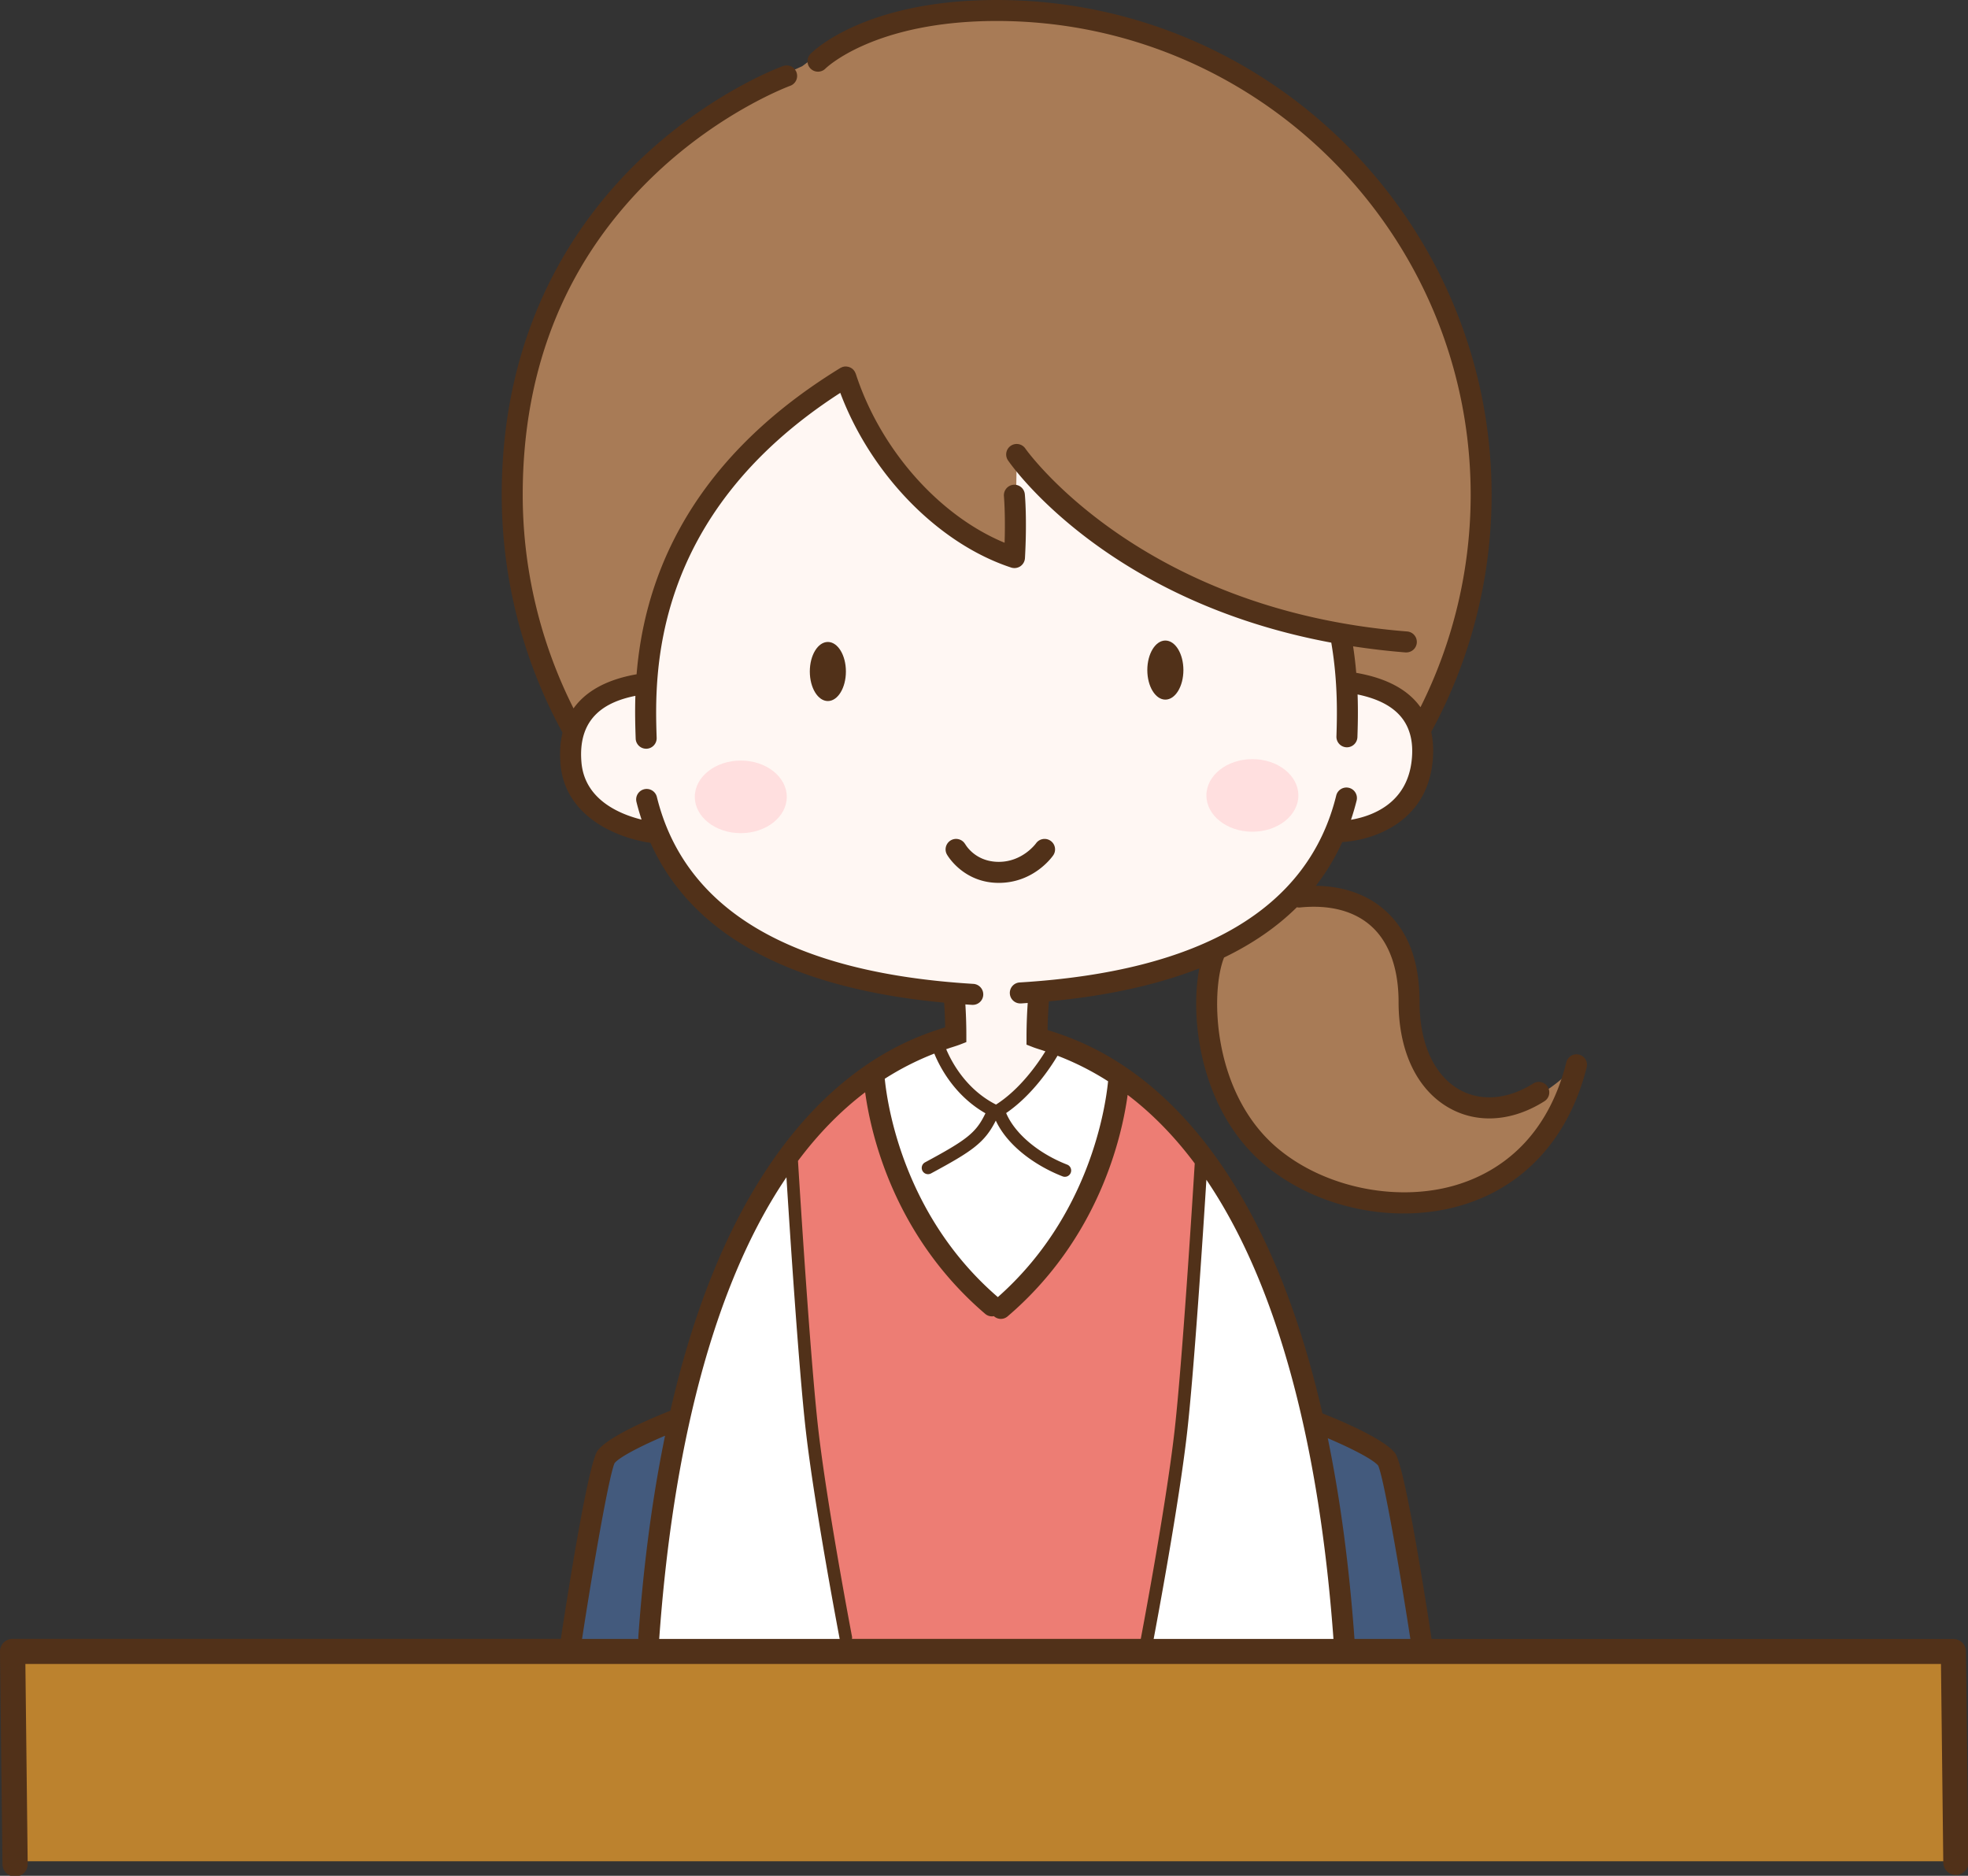 <svg xmlns="http://www.w3.org/2000/svg" viewBox="0 0 469 447" width="469" height="447">
<rect x="0" y="0" width="469" height="447" fill="#333333" stroke="none"/>
<defs>
<style>.cls-5{fill:#ffdfdf}.cls-6{fill:#a87b56}.cls-7{fill:#513119}</style>
</defs>
<g>
<g>
<path d="M5.15 394.02h460.96v49.52H5.15z" style="fill:#bc822e"/>
<path d="m330.49 347.8-27.55-13.32-131.29-1.39-27.19 14.11-8.61 46.82H338.8l-8.31-46.22z" style="fill:#435a7d"/>
<path d="M339.05 178.54c0 13.54-11.4 16.12-20.46 18.78-9.39 34.35-71.42 40.05-71.42 40.05l-.19 10.43 7.43 3.13s-13.67 18.78-18 18.78c-4.05 0-15.65-19.57-15.65-19.57l7.04-3.52s1.25-9.05-.01-9.12c-27.1-1.52-57.18-10.3-71.15-39.31-7.66-1.5-20.63-4.78-20.63-17.83 0-43.33 56.07-113.35 101.1-113.35s101.94 68.19 101.94 111.52Z" style="fill:#fff7f3"/>
<path d="M288.54 278.33c-6.52-9.59-25.38-28.2-36.16-29.35-3.44 9.05-15.96 16.51-15.96 16.51s-10.83-9.86-14.09-18.08c-7.3 2.17-24.48 13.86-41.57 39.25-21.69 32.23-26.13 106.9-26.13 106.9H319.5c-2.87-75.72-24.44-105.65-30.96-115.24Z" style="fill:#fff"/>
<path d="M271.5 392.72c-26.37 0-46.17-.52-69.65-1.04-9.91-42-11.74-100.96-13.57-116.61 6.52-8.09 9.91-12 20.09-18.26 4.17 25.83 17.74 47.48 29.74 53.48 6.99 0 27.13-28.7 28.7-53.74 8.35 5.48 15.91 11.48 19.04 17.48 0 19.83-2.09 73.83-14.35 118.7Z" style="fill:#ed7d74"/>
<ellipse cx="176.54" cy="189.89" class="cls-5" rx="10.96" ry="8.65"/>
<ellipse cx="298.46" cy="189.55" class="cls-5" rx="10.96" ry="8.65"/>
<path d="M307.89 213.76c4.48-.17 13.52-.98 18.07 3.2 16.11 14.8 2.68 24.58 14.17 38.67 16.58 20.32 35.58-1.96 35.58-1.96s-7.57 32.31-40.57 32.98-54.91-25.94-45.52-59.98c14.09-9 18.26-12.92 18.26-12.92Z" class="cls-6"/>
<path d="M354.02 117.89c0 21.04-5.79 40.75-15.9 57.7.03-2.25-2.97-12.7-17.03-12.7-.93-6.65-1.52-7.83-2.87-12.12-27.92-7.98-47.77-12.53-75.93-42.46 0 7.63-.59 23.41-.59 23.41 1.35.34-24.47-2.87-40.7-41.51-38.95 21.16-45.86 56.7-47.11 72.68-12.27 1.35-16.37 6.05-17.46 11.26-9.17-16.61-14.34-35.79-14.34-56.22 0-46.44 27.83-83.78 69.11-102.17 13.89-10.57 28.09-12.61 45.41-12.61C301.44 3.15 354 54.52 354 117.89Z" class="cls-6"/>
</g>
<ellipse cx="197.29" cy="160.02" class="cls-7" rx="4.3" ry="7.04"/>
<ellipse cx="277.72" cy="159.68" class="cls-7" rx="4.3" ry="7.04"/>
<path d="M230.01 201.16a2.5 2.5 0 0 0-3.4-.92c-1.2.69-1.62 2.21-.93 3.41.16.28 3.95 6.74 12.34 6.74s12.77-6.27 12.96-6.54c.79-1.12.53-2.67-.59-3.47-1.12-.8-2.68-.54-3.48.57-.13.18-3.28 4.43-8.88 4.43s-7.89-4.03-8.01-4.23Z" class="cls-7"/>
<path d="M468.52 393.53a3 3 0 0 0-3-2.96H341.17c-2.46-16.05-6.65-41.63-8.71-44.29-2.65-3.44-13.15-7.83-17.31-9.47-6.09-26.61-15.26-47.97-27.42-63.81-6.68-8.7-13.45-14.63-19.5-18.72-.07-.05-.14-.1-.21-.14-8.1-5.44-14.88-7.59-18.37-8.69.05-3.13.24-5.75.32-6.83 13.83-1.29 25.79-3.92 35.85-7.86-2.38 12.17.38 34.09 15.51 46.76 9.02 7.55 21.21 11.65 33.17 11.65 5.11 0 10.17-.75 14.93-2.3 14.44-4.69 24.63-16.26 28.71-32.58a2.5 2.5 0 0 0-4.85-1.21c-4.67 18.69-16.39 26.11-25.41 29.04-14.11 4.59-31.93 1.12-43.35-8.44-15.72-13.16-16.1-37.34-12.82-45.5 6.81-3.29 12.6-7.28 17.35-11.98.25.05.5.08.77.05 7.08-.71 12.95.84 16.98 4.48 4.25 3.84 6.49 10.09 6.49 18.07 0 11.81 4.46 21.04 12.23 25.32 2.91 1.61 6.1 2.4 9.39 2.4 4.32 0 8.83-1.37 13.13-4.09 1.17-.74 1.52-2.28.78-3.45a2.497 2.497 0 0 0-3.45-.78c-5.99 3.78-12.34 4.34-17.44 1.54-6.13-3.38-9.64-11.01-9.64-20.94s-2.81-16.96-8.14-21.78c-4.23-3.82-9.9-5.84-16.58-5.93 2.5-3.21 4.6-6.69 6.3-10.43 7.58-.46 19.89-4.74 21.49-18.79.27-2.39.26-4.96-.29-7.46 9.41-17.22 14.39-36.72 14.39-56.47C355.48 52.91 302.57 0 237.54 0c-31.56 0-43.89 12.32-44.4 12.85-.96.99-.93 2.56.05 3.52.98.96 2.56.95 3.53-.03.11-.11 11.59-11.34 40.83-11.34 62.27 0 112.93 50.66 112.93 112.93 0 17.6-4.13 34.98-11.96 50.6-2.65-3.74-7.36-6.81-15.31-8.19a91.45 91.45 0 0 0-.75-6.32c4 .61 8.16 1.11 12.49 1.45h.2c1.29 0 2.39-.99 2.49-2.3.11-1.38-.92-2.58-2.29-2.69-63.61-5.05-90.69-43.15-91-43.6a2.503 2.503 0 0 0-3.48-.64 2.494 2.494 0 0 0-.64 3.48c1.03 1.5 23.62 33.5 77.03 43.42 1.64 9.55 1.37 17.85 1.23 22.36a2.502 2.502 0 0 0 2.42 2.58h.08c1.34 0 2.45-1.07 2.5-2.42.08-2.44.19-5.95.04-10.17 6.91 1.43 11.04 4.5 12.45 9.31 0 .03.02.06.03.09.54 1.88.68 4.01.4 6.41-1.16 10.24-9.48 13.2-14.45 14.05.5-1.49.95-3.01 1.34-4.58.33-1.34-.49-2.7-1.83-3.03-1.34-.33-2.7.49-3.03 1.83-6.63 26.93-32.01 41.91-75.44 44.55a2.49 2.49 0 0 0-2.34 2.65 2.497 2.497 0 0 0 2.49 2.35h.15c.55-.03 1.08-.08 1.62-.11-.12 1.7-.29 4.77-.29 8.22v1.71l1.59.62c.46.18 1.11.38 1.92.64l.99.33c-1.81 2.94-6.07 9.08-11.77 12.69-7.17-3.63-10.63-10.25-11.87-13.2.43-.14.85-.3 1.29-.43.82-.26 1.47-.47 1.92-.64l1.59-.62v-1.71c0-2.88-.12-5.5-.23-7.27.54.04 1.07.08 1.62.11h.15c1.31 0 2.41-1.02 2.49-2.35a2.51 2.51 0 0 0-2.34-2.65c-43.43-2.63-68.81-17.62-75.44-44.55a2.506 2.506 0 0 0-3.03-1.83 2.501 2.501 0 0 0-1.83 3.03c.35 1.43.77 2.83 1.21 4.2-5.18-1.28-13.55-4.72-14.32-13.61-.97-11.11 6.25-14.55 12.85-15.88-.13 4.04-.02 7.49.07 10.18a2.498 2.498 0 0 0 2.5 2.42h.08c1.38-.04 2.46-1.2 2.42-2.58-.47-14.59-1.71-52.91 43.76-82.22 7.3 19.41 23.34 35.92 40.73 41.63a2.542 2.542 0 0 0 2.19-.31 2.53 2.53 0 0 0 1.09-1.92c.52-9.21 0-15-.03-15.24a2.501 2.501 0 0 0-2.72-2.26 2.514 2.514 0 0 0-2.26 2.72c0 .05.38 4.25.16 11.1-15.61-6.46-29.61-22.22-35.47-40.28 0-.01-.01-.02-.02-.03-.03-.08-.07-.16-.1-.23-.04-.08-.07-.16-.11-.23 0-.01 0-.02-.02-.03-.03-.05-.07-.09-.1-.14-.06-.08-.11-.16-.17-.23-.05-.06-.11-.11-.17-.16-.06-.06-.12-.12-.19-.17-.06-.05-.13-.09-.2-.13-.07-.04-.14-.09-.21-.12a4.97 4.97 0 0 0-.22-.09 2.25 2.25 0 0 0-.24-.08c-.07-.02-.15-.03-.22-.04-.08-.01-.17-.03-.26-.04h-.24c-.08 0-.16 0-.24.01-.09.01-.18.04-.28.06-.06.01-.12.02-.17.04-.01 0-.02.01-.03.02-.08.03-.16.07-.24.1-.08.04-.16.07-.23.11-.01 0-.02 0-.03.02-38.43 23.56-46.91 53.21-48.54 72.98-7.73 1.36-12.37 4.41-15.03 8.13a113.175 113.175 0 0 1-12.11-50.89c0-30.87 10.69-56.64 31.76-76.58 15.79-14.94 31.82-20.83 31.98-20.89a2.501 2.501 0 1 0-1.69-4.71c-.69.25-17.03 6.23-33.57 21.82-15.27 14.4-33.48 40.03-33.48 80.36 0 19.82 5.01 39.39 14.49 56.66-.62 2.53-.69 5.13-.48 7.55 1.1 12.65 13.73 17.62 21.43 18.71 9.84 21.88 33.32 34.66 69.99 38.09.09 1.34.21 3.46.25 5.88-3.48 1.1-10.26 3.24-18.36 8.68-.08.05-.15.09-.22.15-6.04 4.09-12.81 10.02-19.49 18.72-12.16 15.84-21.32 37.2-27.42 63.81-4.16 1.64-14.66 6.03-17.31 9.47-2.08 2.7-6.35 28.89-8.8 44.9H3c-.8 0-1.57.32-2.13.89a3.01 3.01 0 0 0-.87 2.14l.59 50.67a3 3 0 0 0 3 2.96h.04a3.011 3.011 0 0 0 2.97-3.04l-.55-47.64h456.51l.55 47.32a3 3 0 0 0 3 2.96h.04a2.996 2.996 0 0 0 2.96-3.04l-.59-50.28Zm-140.09-44.29c1.23 2.59 4.78 22.54 7.68 41.32h-13.32c-1.25-17.39-3.38-33.34-6.36-47.83 5.12 2.18 10.65 4.91 12 6.51Zm-10.65 41.32h-42.85c.8-4.24 6.05-32.26 7.97-49.17 1.64-14.42 3.77-47.03 4.6-60.25 19.83 29.28 27.59 72.41 30.28 109.42Zm-82.93-125.28c-2.23 4.68-4.44 6.34-14.42 11.72a1.499 1.499 0 0 0 1.42 2.64c9.74-5.25 12.8-7.3 15.46-12.6 2.96 6.34 9.95 10.97 15.92 13.29a1.496 1.496 0 0 0 1.94-.86c.3-.77-.08-1.64-.85-1.94-6.93-2.7-12.5-7.44-14.54-12.29 6.23-4.26 10.59-10.88 12.24-13.66 4.28 1.64 8.29 3.69 12.05 6.09-.64 6.47-4.54 32.23-26.27 51.43-22.34-19.26-26.3-45.49-26.95-52.03 3.69-2.36 7.62-4.37 11.81-6 1.28 3.14 4.78 9.99 12.19 14.23Zm-28.67-4.97c1.37 9.99 6.84 34.17 28.6 52.78.47.4 1.05.6 1.62.6.15 0 .3-.02.45-.05.47.42 1.06.65 1.66.65s1.15-.2 1.62-.6c21.76-18.6 27.23-42.78 28.6-52.78 6 4.56 11.31 10.08 15.99 16.34-.57 9.25-3 47.8-4.82 63.79-2.06 18.12-7.98 49.19-8.04 49.5h-68.83c.04-.19.05-.4 0-.61-.06-.31-5.98-31.38-8.04-49.5-1.82-15.99-4.25-54.54-4.82-63.79 4.68-6.26 9.99-11.78 15.99-16.34Zm-18.76 20.23c.83 13.22 2.96 45.83 4.6 60.25 2.07 18.24 8.02 49.41 8.08 49.73 0 .02.01.03.02.04h-43.03s.02-.1.02-.15c2.66-37.11 10.39-80.47 30.31-109.87Zm-40.93 68.09c1.35-1.59 6.89-4.33 12-6.5-2.99 14.52-5.12 30.5-6.37 47.93-.01.17 0 .34.01.5h-13.42c2.92-18.96 6.53-39.31 7.77-41.93Z" class="cls-7"/>
</g>
</svg>
